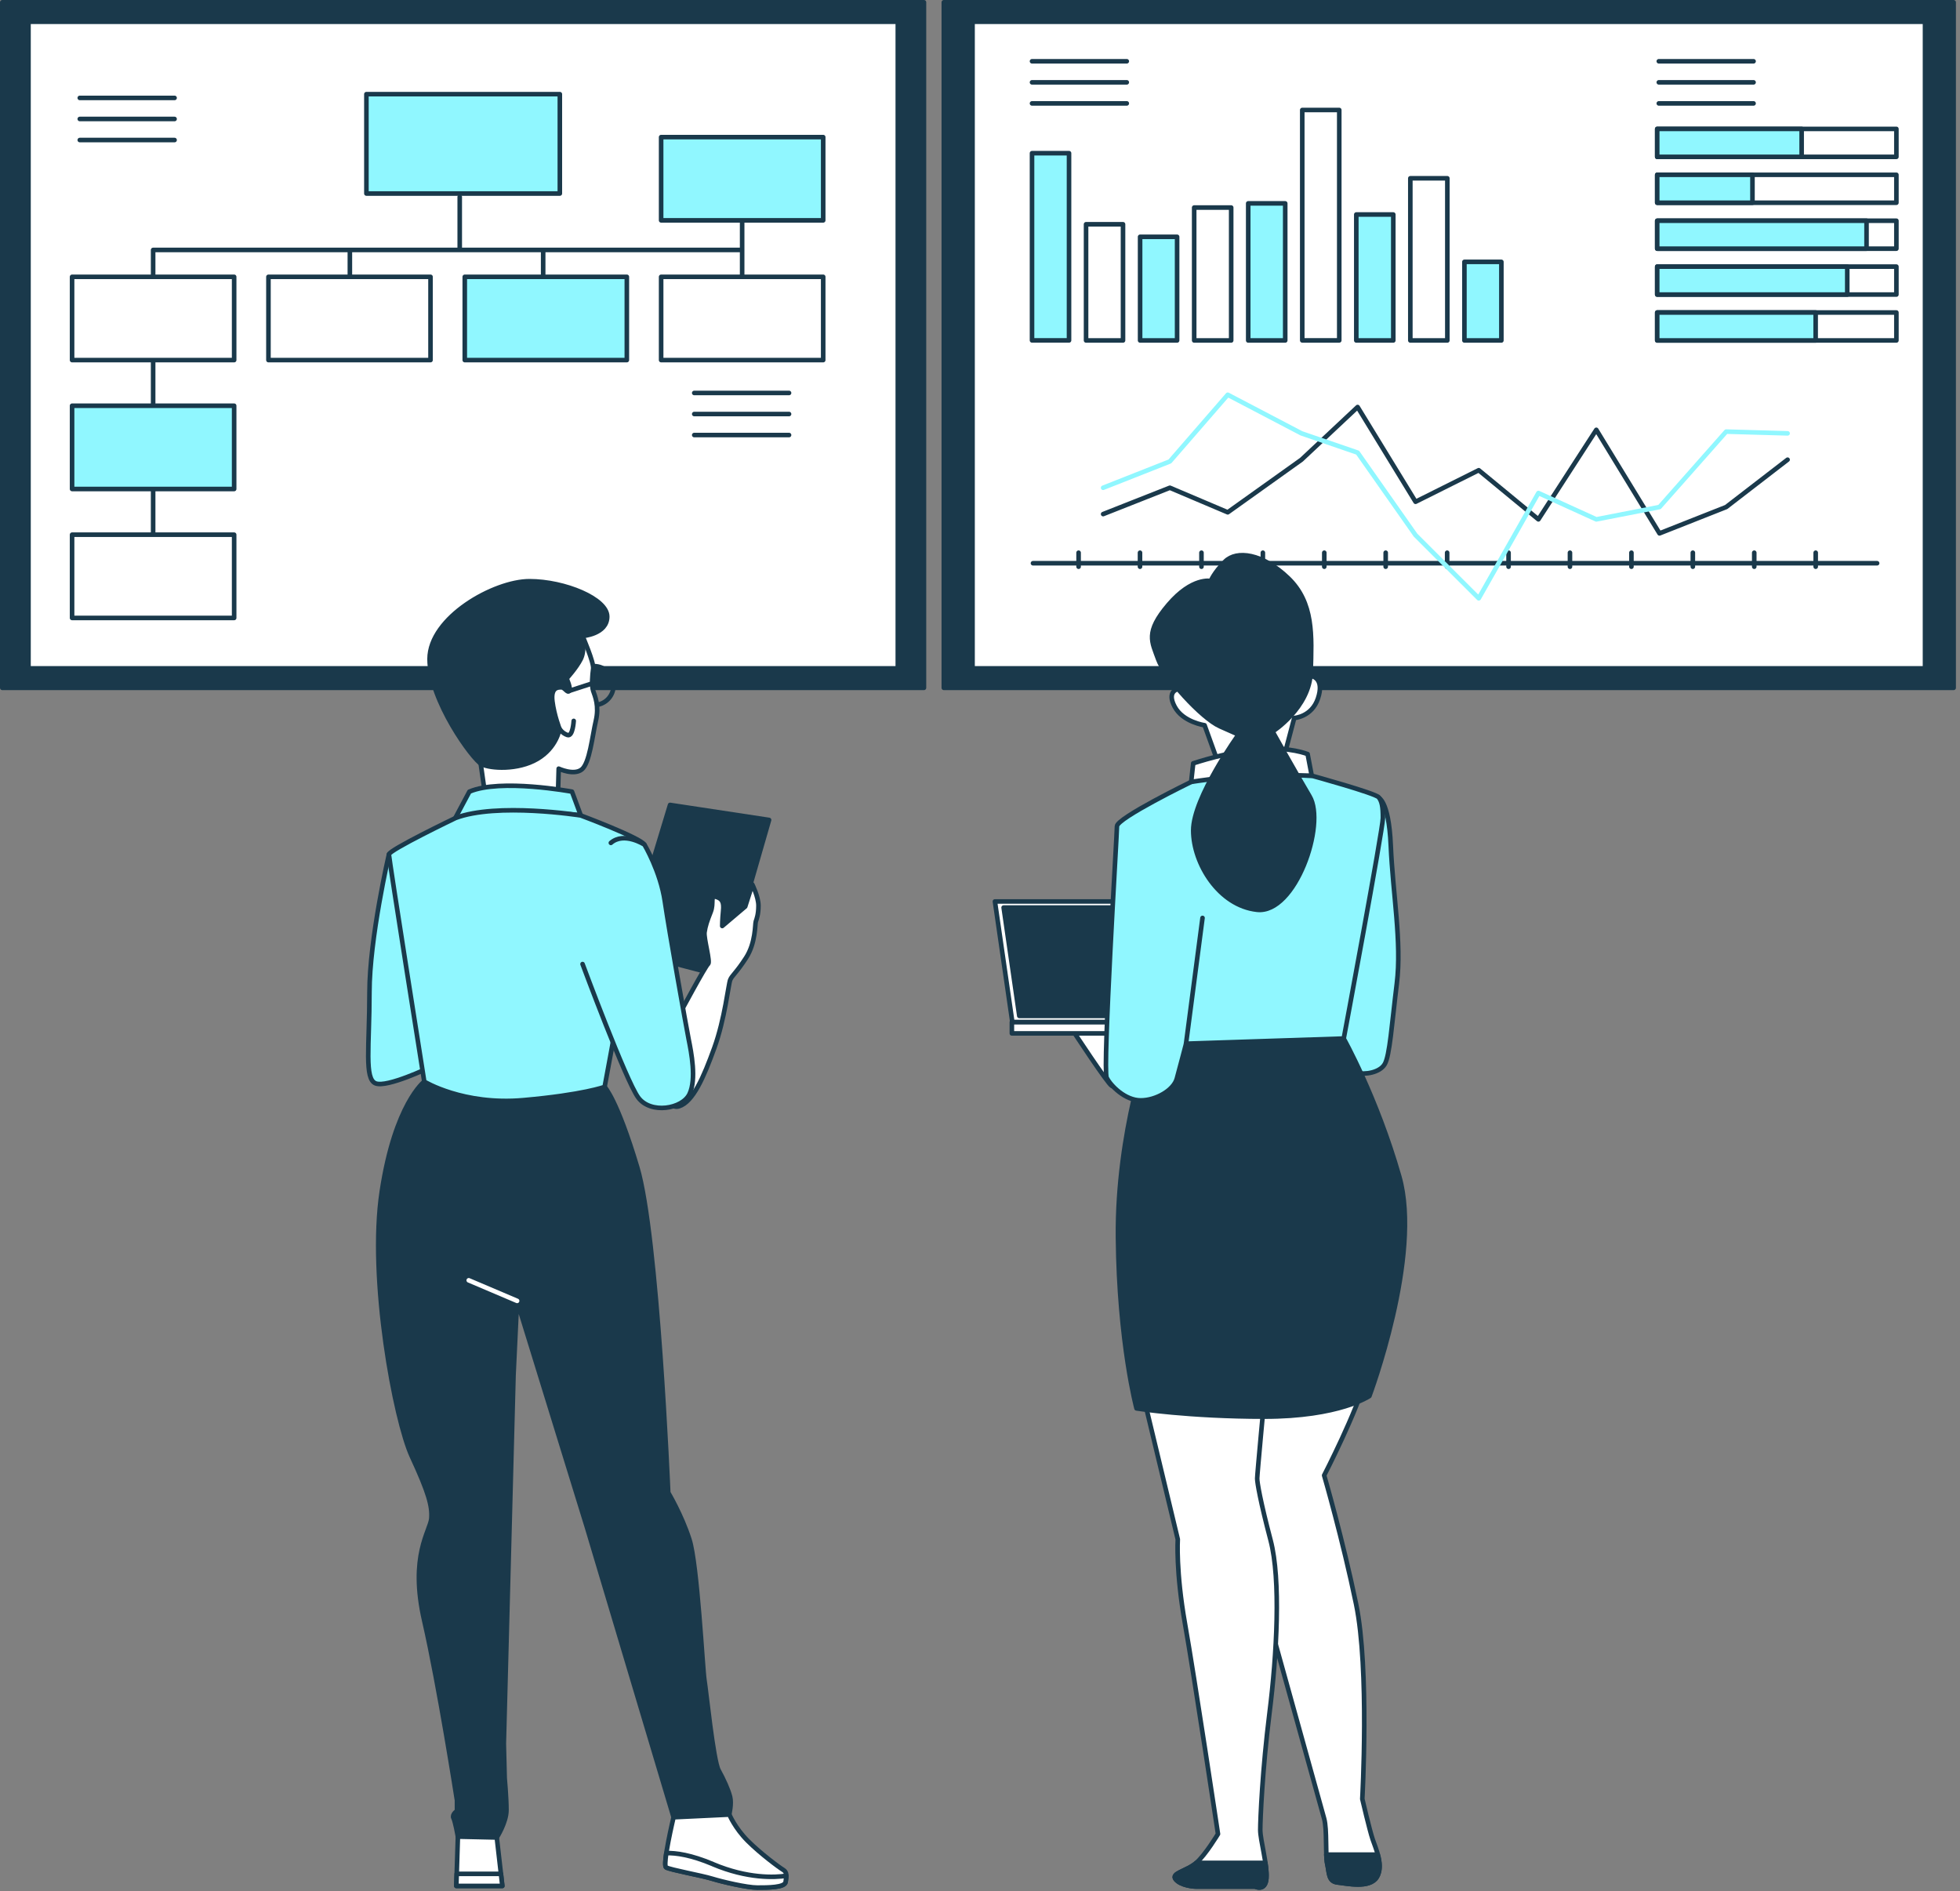 <svg width="428" height="413" viewBox="0 0 428 413" fill="none" xmlns="http://www.w3.org/2000/svg">
<rect x="0" y="0" width="428" height="413" fill="#808080" stroke="none"/>
<g clip-path="url(#clip0_840_35937)">
<path d="M426.61 0.5H206.1V150.2H426.61V0.5Z" fill="#1A394B" stroke="#1A394B" stroke-linecap="round" stroke-linejoin="round"/>
<path d="M420.36 4.75H212.37V145.95H420.36V4.75Z" fill="white" stroke="#1A394B" stroke-linecap="round" stroke-linejoin="round"/>
<path d="M201.76 0.5H0.5V150.2H201.76V0.5Z" fill="#1A394B" stroke="#1A394B" stroke-linecap="round" stroke-linejoin="round"/>
<path d="M196.05 4.75H6.22V145.95H196.05V4.75Z" fill="white" stroke="#1A394B" stroke-linecap="round" stroke-linejoin="round"/>
<path d="M225.57 122.992H409.9" stroke="#1A394B" stroke-linecap="round" stroke-linejoin="round"/>
<path d="M235.53 123.751V120.691" stroke="#1A394B" stroke-linecap="round" stroke-linejoin="round"/>
<path d="M248.94 123.751V120.691" stroke="#1A394B" stroke-linecap="round" stroke-linejoin="round"/>
<path d="M262.36 123.751V120.691" stroke="#1A394B" stroke-linecap="round" stroke-linejoin="round"/>
<path d="M275.77 123.751V120.691" stroke="#1A394B" stroke-linecap="round" stroke-linejoin="round"/>
<path d="M289.18 123.751V120.691" stroke="#1A394B" stroke-linecap="round" stroke-linejoin="round"/>
<path d="M302.59 123.751V120.691" stroke="#1A394B" stroke-linecap="round" stroke-linejoin="round"/>
<path d="M316.01 123.751V120.691" stroke="#1A394B" stroke-linecap="round" stroke-linejoin="round"/>
<path d="M329.42 123.751V120.691" stroke="#1A394B" stroke-linecap="round" stroke-linejoin="round"/>
<path d="M342.83 123.751V120.691" stroke="#1A394B" stroke-linecap="round" stroke-linejoin="round"/>
<path d="M356.25 123.751V120.691" stroke="#1A394B" stroke-linecap="round" stroke-linejoin="round"/>
<path d="M369.66 123.751V120.691" stroke="#1A394B" stroke-linecap="round" stroke-linejoin="round"/>
<path d="M383.07 123.751V120.691" stroke="#1A394B" stroke-linecap="round" stroke-linejoin="round"/>
<path d="M396.49 123.751V120.691" stroke="#1A394B" stroke-linecap="round" stroke-linejoin="round"/>
<path d="M240.89 112.261L255.46 106.511L268.1 111.871L284.2 100.381L296.46 88.881L309.11 109.571L322.91 102.681L335.94 113.411L348.58 93.861L362.38 116.471L376.94 110.721L390.35 100.381" stroke="#1A394B" stroke-linecap="round" stroke-linejoin="round"/>
<path d="M240.89 106.511L255.46 100.761L268.1 86.201L284.2 94.631L296.46 98.841L309.11 116.861L322.91 130.651L335.94 107.661L348.58 113.411L362.38 110.721L376.94 94.251L390.35 94.631" stroke="#90F7FF" stroke-linecap="round" stroke-linejoin="round"/>
<path d="M233.44 33.451H225.36V74.331H233.44V33.451Z" fill="#90F7FF" stroke="#1A394B" stroke-linecap="round" stroke-linejoin="round"/>
<path d="M245.23 48.971H237.16V74.341H245.23V48.971Z" fill="white" stroke="#1A394B" stroke-linecap="round" stroke-linejoin="round"/>
<path d="M257.04 51.711H248.96V74.341H257.04V51.711Z" fill="#90F7FF" stroke="#1A394B" stroke-linecap="round" stroke-linejoin="round"/>
<path d="M268.85 45.322H260.77V74.342H268.85V45.322Z" fill="white" stroke="#1A394B" stroke-linecap="round" stroke-linejoin="round"/>
<path d="M280.65 44.412H272.57V74.342H280.65V44.412Z" fill="#90F7FF" stroke="#1A394B" stroke-linecap="round" stroke-linejoin="round"/>
<path d="M292.45 24.021H284.37V74.332H292.45V24.021Z" fill="white" stroke="#1A394B" stroke-linecap="round" stroke-linejoin="round"/>
<path d="M304.25 46.842H296.17V74.342H304.25V46.842Z" fill="#90F7FF" stroke="#1A394B" stroke-linecap="round" stroke-linejoin="round"/>
<path d="M316.05 38.932H307.97V74.342H316.05V38.932Z" fill="white" stroke="#1A394B" stroke-linecap="round" stroke-linejoin="round"/>
<path d="M327.85 57.182H319.78V74.342H327.85V57.182Z" fill="#90F7FF" stroke="#1A394B" stroke-linecap="round" stroke-linejoin="round"/>
<path d="M414.11 28.15H361.88V34.25H414.11V28.15Z" fill="white" stroke="#1A394B" stroke-linecap="round" stroke-linejoin="round"/>
<path d="M414.11 38.17H361.88V44.27H414.11V38.17Z" fill="white" stroke="#1A394B" stroke-linecap="round" stroke-linejoin="round"/>
<path d="M414.11 48.201H361.88V54.301H414.11V48.201Z" fill="white" stroke="#1A394B" stroke-linecap="round" stroke-linejoin="round"/>
<path d="M414.11 58.221H361.88V64.321H414.11V58.221Z" fill="white" stroke="#1A394B" stroke-linecap="round" stroke-linejoin="round"/>
<path d="M414.11 68.24H361.88V74.34H414.11V68.24Z" fill="white" stroke="#1A394B" stroke-linecap="round" stroke-linejoin="round"/>
<path d="M393.42 28.15H361.88V34.25H393.42V28.15Z" fill="#90F7FF" stroke="#1A394B" stroke-linecap="round" stroke-linejoin="round"/>
<path d="M382.68 38.17H361.88V44.27H382.68V38.17Z" fill="#90F7FF" stroke="#1A394B" stroke-linecap="round" stroke-linejoin="round"/>
<path d="M407.59 48.201H361.88V54.301H407.59V48.201Z" fill="#90F7FF" stroke="#1A394B" stroke-linecap="round" stroke-linejoin="round"/>
<path d="M403.38 58.221H361.88V64.321H403.38V58.221Z" fill="#90F7FF" stroke="#1A394B" stroke-linecap="round" stroke-linejoin="round"/>
<path d="M396.48 68.24H361.88V74.34H396.48V68.24Z" fill="#90F7FF" stroke="#1A394B" stroke-linecap="round" stroke-linejoin="round"/>
<path d="M225.36 13.381H246.05" stroke="#1A394B" stroke-linecap="round" stroke-linejoin="round"/>
<path d="M225.36 17.98H246.05" stroke="#1A394B" stroke-linecap="round" stroke-linejoin="round"/>
<path d="M225.36 22.58H246.05" stroke="#1A394B" stroke-linecap="round" stroke-linejoin="round"/>
<path d="M362.23 13.381H382.92" stroke="#1A394B" stroke-linecap="round" stroke-linejoin="round"/>
<path d="M362.23 17.98H382.92" stroke="#1A394B" stroke-linecap="round" stroke-linejoin="round"/>
<path d="M362.23 22.58H382.92" stroke="#1A394B" stroke-linecap="round" stroke-linejoin="round"/>
<path d="M151.6 85.811H172.3" stroke="#1A394B" stroke-linecap="round" stroke-linejoin="round"/>
<path d="M151.6 90.41H172.3" stroke="#1A394B" stroke-linecap="round" stroke-linejoin="round"/>
<path d="M151.6 95H172.3" stroke="#1A394B" stroke-linecap="round" stroke-linejoin="round"/>
<path d="M17.42 21.381H38.12" stroke="#1A394B" stroke-linecap="round" stroke-linejoin="round"/>
<path d="M17.42 25.98H38.12" stroke="#1A394B" stroke-linecap="round" stroke-linejoin="round"/>
<path d="M17.42 30.58H38.12" stroke="#1A394B" stroke-linecap="round" stroke-linejoin="round"/>
<path d="M33.44 125.85V54.58H161.98" stroke="#1A394B" stroke-linecap="round" stroke-linejoin="round"/>
<path d="M162.06 39.041V70.421" stroke="#1A394B" stroke-linecap="round" stroke-linejoin="round"/>
<path d="M118.61 55V66.11" stroke="#1A394B" stroke-linecap="round" stroke-linejoin="round"/>
<path d="M100.39 43.01V54.11" stroke="#1A394B" stroke-linecap="round" stroke-linejoin="round"/>
<path d="M76.4 55V66.11" stroke="#1A394B" stroke-linecap="round" stroke-linejoin="round"/>
<path d="M122.25 20.561H80.01V42.261H122.25V20.561Z" fill="#90F7FF" stroke="#1A394B" stroke-linecap="round" stroke-linejoin="round"/>
<path d="M51.13 60.451H15.74V78.631H51.13V60.451Z" fill="white" stroke="#1A394B" stroke-linecap="round" stroke-linejoin="round"/>
<path d="M51.13 88.6H15.74V106.78H51.13V88.6Z" fill="#90F7FF" stroke="#1A394B" stroke-linecap="round" stroke-linejoin="round"/>
<path d="M51.13 116.76H15.74V134.94H51.13V116.76Z" fill="white" stroke="#1A394B" stroke-linecap="round" stroke-linejoin="round"/>
<path d="M94.01 60.451H58.62V78.631H94.01V60.451Z" fill="white" stroke="#1A394B" stroke-linecap="round" stroke-linejoin="round"/>
<path d="M136.88 60.451H101.49V78.631H136.88V60.451Z" fill="#90F7FF" stroke="#1A394B" stroke-linecap="round" stroke-linejoin="round"/>
<path d="M179.76 60.451H144.37V78.631H179.76V60.451Z" fill="white" stroke="#1A394B" stroke-linecap="round" stroke-linejoin="round"/>
<path d="M179.76 29.941H144.37V48.121H179.76V29.941Z" fill="#90F7FF" stroke="#1A394B" stroke-linecap="round" stroke-linejoin="round"/>
<path d="M300.84 174.119C300.84 174.119 303.26 174.349 303.7 184.689C304.14 195.029 306.12 205.829 305.02 214.759C303.92 223.689 303.48 230.499 302.38 232.379C301.28 234.259 297.98 234.729 296.22 234.259C294.46 233.789 292.04 231.909 292.04 231.909L290.94 227.679L300.84 174.119Z" fill="#90F7FF" stroke="#1A394B" stroke-linecap="round" stroke-linejoin="round"/>
<path d="M234.24 224.979C234.24 224.979 241.89 236.679 242.79 237.129C243.69 237.579 247.07 238.029 247.52 234.199C247.97 230.369 243.69 222.949 243.69 222.949L234.24 224.979Z" fill="white" stroke="#1A394B" stroke-linecap="round" stroke-linejoin="round"/>
<path d="M263.26 223.18H220.96V225.66H263.26V223.18Z" fill="white" stroke="#1A394B" stroke-linecap="round" stroke-linejoin="round"/>
<path d="M251.01 196.85H217.26L221.06 223.18H254.82L251.01 196.85Z" fill="white" stroke="#1A394B" stroke-linecap="round" stroke-linejoin="round"/>
<path d="M249.49 198.18H219.16L222.58 221.84H252.91L249.49 198.18Z" fill="#1A394B" stroke="#1A394B" stroke-linecap="round" stroke-linejoin="round"/>
<path d="M276.77 352.57C276.77 352.57 288.47 394.65 289.15 397.12C289.83 399.6 289.37 405 289.83 407.02C290.28 409.05 290.06 410.85 292.08 411.07C294.11 411.29 299.06 412.42 300.63 409.94C302.21 407.46 300.41 403.64 299.73 401.61C299.05 399.58 297.48 392.83 297.48 392.83C297.48 392.83 299.06 364.48 296.13 350.3C293.2 336.12 289.15 322.17 289.15 322.17C289.15 322.17 296.35 308.22 298.38 300.57C298.38 300.57 270.25 297.42 270.25 300.57C270.25 303.72 266.87 329.37 276.78 352.55L276.77 352.57Z" fill="white" stroke="#1A394B" stroke-linecap="round" stroke-linejoin="round"/>
<path d="M289.82 407.02C290.27 409.05 290.05 410.85 292.07 411.07C294.1 411.29 299.05 412.42 300.62 409.94C301.52 408.53 301.32 406.69 300.86 404.99H289.62C289.65 405.81 289.71 406.51 289.82 407.02Z" fill="#1A394B" stroke="#1A394B" stroke-linecap="round" stroke-linejoin="round"/>
<path d="M249.31 303.289L257.19 336.139C257.19 336.139 256.74 343.119 258.77 354.589C260.8 366.059 265.97 400.489 265.97 400.489C265.97 400.489 263.27 404.989 261.24 406.789C259.21 408.589 255.61 409.039 256.74 410.389C257.87 411.739 260.57 411.969 261.24 411.969H274.07C274.07 411.969 276.32 413.099 276.55 410.169C276.78 407.239 275.2 401.839 275.2 399.589C275.2 397.339 275.65 386.539 277.23 373.939C278.81 361.339 279.71 344.909 277.46 336.359C275.21 327.809 274.53 323.759 274.53 322.859C274.53 321.959 276.11 305.079 276.11 305.079L249.33 303.279L249.31 303.289Z" fill="white" stroke="#1A394B" stroke-linecap="round" stroke-linejoin="round"/>
<path d="M276.539 410.169C276.609 409.239 276.499 408.049 276.309 406.789H261.229C259.199 408.589 255.599 409.039 256.729 410.389C257.859 411.739 260.559 411.969 261.229 411.969H274.059C274.059 411.969 276.309 413.089 276.539 410.169Z" fill="#1A394B" stroke="#1A394B" stroke-linecap="round" stroke-linejoin="round"/>
<path d="M251.11 227.45C251.11 227.45 243.91 247.03 244.13 270.2C244.35 293.37 248.18 307.55 248.18 307.55C248.18 307.55 259.66 309.35 276.08 309.35C292.5 309.35 299.03 304.85 299.03 304.85C299.03 304.85 310.51 274.25 305.56 256.92C300.61 239.59 293.41 226.77 293.41 226.77L251.11 227.45Z" fill="#1A394B" stroke="#1A394B" stroke-linecap="round" stroke-linejoin="round"/>
<path d="M260.11 170.749C260.11 170.749 243.91 178.629 243.91 180.429C243.91 182.229 240.76 233.539 241.66 235.339C242.56 237.139 245.71 240.289 249.09 240.289C252.47 240.289 256.29 238.039 256.97 235.559C257.65 233.079 259 227.909 259 227.909L293.43 226.779C293.43 226.779 301.98 181.099 301.98 178.619C301.98 176.139 301.76 175.019 301.08 174.119C300.41 173.219 286.45 169.389 286.45 169.389C286.45 169.389 265.52 168.489 260.12 170.739L260.11 170.749Z" fill="#90F7FF" stroke="#1A394B" stroke-linecap="round" stroke-linejoin="round"/>
<path d="M258.99 227.899L262.59 200.449" stroke="#1A394B" stroke-linecap="round" stroke-linejoin="round"/>
<path d="M257.19 150.489C257.19 150.489 254.71 150.939 256.51 154.319C258.31 157.699 263.04 158.369 263.04 158.369L265.97 166.469L280.37 165.339L282.62 156.789C282.62 156.789 286.45 156.569 287.8 152.509C289.15 148.459 287.12 147.109 284.42 147.559C281.72 148.009 257.19 150.489 257.19 150.489Z" fill="white" stroke="#1A394B" stroke-linecap="round" stroke-linejoin="round"/>
<path d="M285.54 164.67C285.54 164.67 281.71 163.09 275.19 163.54C268.66 163.99 260.56 166.69 260.56 166.69L260.11 170.74C260.11 170.74 270.46 169.16 274.96 169.16C279.46 169.16 286.44 169.39 286.44 169.39L285.54 164.66V164.67Z" fill="white" stroke="#1A394B" stroke-linecap="round" stroke-linejoin="round"/>
<path d="M264.39 126.869C264.39 126.869 260.34 125.969 255.16 132.049C249.98 138.129 251.56 140.149 252.91 143.979C254.26 147.809 262.36 156.809 266.41 158.609L270.46 160.409C270.46 160.409 260.56 174.139 260.56 181.339C260.56 188.539 266.19 197.769 274.51 198.669C282.84 199.569 289.59 179.989 285.99 173.919C282.39 167.839 277.89 159.739 277.89 159.739C277.89 159.739 285.99 154.559 286.22 146.689C286.45 138.819 286.9 131.609 281.27 126.209C275.64 120.809 270.02 120.129 267.54 122.609C265.06 125.089 264.39 126.889 264.39 126.889V126.869Z" fill="#1A394B" stroke="#1A394B" stroke-linecap="round" stroke-linejoin="round"/>
<path d="M127.21 138.891C127.21 138.891 129.72 144.681 129.53 146.031C129.34 147.381 129.14 149.701 129.53 150.861C129.92 152.021 130.88 154.141 130.11 157.421C129.34 160.701 128.76 166.691 127.02 168.041C125.28 169.391 122 167.851 122 167.851L121.81 174.611L106.17 175.191L104.63 164.381C104.63 164.381 101.54 153.181 105.79 143.141C110.04 133.101 126.06 137.161 127.22 138.891H127.21Z" fill="white" stroke="#1A394B" stroke-linecap="round" stroke-linejoin="round"/>
<path d="M122.19 159.16C122.19 159.16 122.77 160.13 123.93 160.51C125.09 160.9 125.28 157.42 125.28 157.42" stroke="#1A394B" stroke-linecap="round" stroke-linejoin="round"/>
<path d="M124.31 150.861L133.19 147.971" stroke="#1A394B" stroke-linecap="round" stroke-linejoin="round"/>
<path d="M129.72 145.461C132.07 145.461 133.97 147.361 133.97 149.711C133.97 151.701 132.6 153.371 130.75 153.831" stroke="#1A394B" stroke-linecap="round" stroke-linejoin="round"/>
<path d="M127.21 138.89C127.21 138.89 127.79 141.98 126.82 143.91C125.85 145.84 123.73 148.16 123.73 148.16C123.73 148.16 124.7 150.28 124.31 150.86C123.92 151.44 123.34 150.09 122.57 150.09C121.8 150.09 120.25 150.09 120.64 153.18C121.03 156.27 122.18 159.16 122.18 159.16C122.18 159.16 121.6 163.21 117.35 165.72C113.1 168.23 107.12 167.84 105.19 166.88C103.26 165.91 93.8 152.98 93.8 143.91C93.8 134.84 107.89 126.92 115.61 126.92C123.33 126.92 132.6 130.78 132.6 134.64C132.6 138.5 127.19 138.89 127.19 138.89H127.21Z" fill="#1A394B" stroke="#1A394B" stroke-linecap="round" stroke-linejoin="round"/>
<path d="M102.5 172.869L99.41 178.659C99.41 178.659 107.13 177.689 114.47 177.499C121.81 177.309 126.83 178.079 126.83 178.079L124.9 172.869C124.9 172.869 109.26 169.969 102.51 172.869H102.5Z" fill="#90F7FF" stroke="#1A394B" stroke-linecap="round" stroke-linejoin="round"/>
<path d="M84.93 186.58C84.93 186.58 80.68 204.92 80.68 216.7C80.68 228.48 79.52 235.62 82.03 236.58C84.54 237.55 93.81 233.1 93.81 233.1L88.98 190.24L84.93 186.57V186.58Z" fill="#90F7FF" stroke="#1A394B" stroke-linecap="round" stroke-linejoin="round"/>
<path d="M92.65 236.19C92.65 236.19 86.28 241.02 83.38 260.13C80.48 279.24 86.28 310.13 89.94 318.05C93.61 325.97 94.38 328.86 94.19 331.56C94 334.26 89.36 339.67 92.65 353.95C95.93 368.24 99.79 393.14 99.79 393.14V395.46C99.79 395.46 98.63 396.23 99.02 397C99.41 397.77 99.99 401.05 99.99 401.05L108.48 401.24C108.48 401.24 110.6 397.96 110.6 395.26C110.6 392.56 110.21 388.31 110.21 388.31L110.02 380.78L112.14 300.28L112.91 284.06L128.16 333.48L147.08 396.8C147.08 396.8 152.29 397.19 154.22 396.99C156.15 396.8 159.24 396.22 159.24 396.22C159.24 396.22 159.82 393.9 159.43 392.36C159.04 390.82 158.08 388.69 156.92 386.57C155.76 384.45 154.22 369.2 153.83 366.88C153.44 364.56 152.29 341.59 150.55 336.18C148.81 330.77 145.92 325.95 145.92 325.95C145.92 325.95 143.6 269.77 139.16 254.91C134.72 240.05 132.02 237.34 132.02 237.34C132.02 237.34 111.94 239.85 92.64 236.18L92.65 236.19Z" fill="#1A394B" stroke="#1A394B" stroke-linecap="round" stroke-linejoin="round"/>
<path d="M99.41 178.66C99.41 178.66 84.93 185.61 84.93 186.58C84.93 187.55 92.65 236.19 92.65 236.19C92.65 236.19 101.14 241.4 114.27 240.24C127.4 239.08 132.03 237.34 132.03 237.34C132.03 237.34 141.68 185.99 140.72 184.44C139.75 182.9 126.82 178.07 126.82 178.07C126.82 178.07 108.48 175.17 99.41 178.65V178.66Z" fill="#90F7FF" stroke="#1A394B" stroke-linecap="round" stroke-linejoin="round"/>
<path d="M146.32 175.77L167.94 179.05L158.09 213.22L136.67 207.62L146.32 175.77Z" fill="#1A394B" stroke="#1A394B" stroke-linecap="round" stroke-linejoin="round"/>
<path d="M148.25 221.711C148.25 221.711 154.04 210.901 154.62 210.511C155.2 210.121 153.65 204.911 153.85 203.561C154.04 202.211 154.43 201.051 155.2 199.121C155.97 197.191 155.01 195.451 156.36 195.841C157.71 196.231 158.1 197.001 157.9 198.931C157.71 200.861 157.71 202.211 157.71 202.211L162.73 197.961L164.27 193.131C164.27 193.131 165.62 195.831 165.62 197.761C165.62 199.691 165.23 200.661 165.04 201.231C164.85 201.811 165.04 205.861 162.92 209.151C160.8 212.441 159.83 213.011 159.45 213.981C159.06 214.951 158.29 222.471 155.98 228.841C153.67 235.211 151.35 240.621 148.26 241.581C145.17 242.551 142.85 234.631 144.21 230.001C145.56 225.371 148.26 221.701 148.26 221.701L148.25 221.711Z" fill="white" stroke="#1A394B" stroke-linecap="round" stroke-linejoin="round"/>
<path d="M127.21 210.52C127.21 210.52 136.67 236 139.37 239.67C142.07 243.34 149.02 242.18 150.57 238.9C152.11 235.62 150.96 229.83 150.38 226.93C149.8 224.03 146.13 203.38 145.17 196.81C144.2 190.25 140.73 184.45 140.73 184.45C140.73 184.45 136.29 181.55 133.39 184.06" fill="#90F7FF"/>
<path d="M127.21 210.52C127.21 210.52 136.67 236 139.37 239.67C142.07 243.34 149.02 242.18 150.57 238.9C152.11 235.62 150.96 229.83 150.38 226.93C149.8 224.03 146.13 203.38 145.17 196.81C144.2 190.25 140.73 184.45 140.73 184.45C140.73 184.45 136.29 181.55 133.39 184.06" stroke="#1A394B" stroke-linecap="round" stroke-linejoin="round"/>
<path d="M112.92 284.07L102.36 279.58" stroke="white" stroke-linecap="round" stroke-linejoin="round"/>
<path d="M99.99 401.061L99.65 411.831H109.69L108.48 401.251L99.99 401.061Z" fill="white" stroke="#1A394B" stroke-linecap="round" stroke-linejoin="round"/>
<path d="M99.65 411.829H109.69L109.39 409.189H99.73L99.65 411.829Z" fill="white" stroke="#1A394B" stroke-linecap="round" stroke-linejoin="round"/>
<path d="M147.09 396.81C147.09 396.81 144.59 407.25 145.47 407.78C146.35 408.31 153.22 409.54 155.52 410.25C157.81 410.95 163.1 412.19 165.39 412.19C167.68 412.19 171.38 412.19 171.56 410.96C171.74 409.73 171.91 408.85 171.03 408.32C170.15 407.79 166.1 404.8 163.28 401.98C160.46 399.16 159.27 396.25 159.27 396.25L147.11 396.83L147.09 396.81Z" fill="white" stroke="#1A394B" stroke-linecap="round" stroke-linejoin="round"/>
<path d="M155.69 407.07C150.86 405.03 147.56 404.6 145.5 404.66C145.26 406.3 145.17 407.6 145.46 407.78C146.34 408.31 153.21 409.54 155.51 410.25C157.8 410.95 163.09 412.19 165.38 412.19C167.67 412.19 171.37 412.19 171.55 410.96C171.62 410.45 171.69 410 171.69 409.61C169.22 410 163.23 410.27 155.69 407.08V407.07Z" fill="white" stroke="#1A394B" stroke-linecap="round" stroke-linejoin="round"/>
</g>
<defs>
<clipPath id="clip0_840_35937">
<rect width="427.12" height="412.69" fill="white"/>
</clipPath>
</defs>
</svg>
